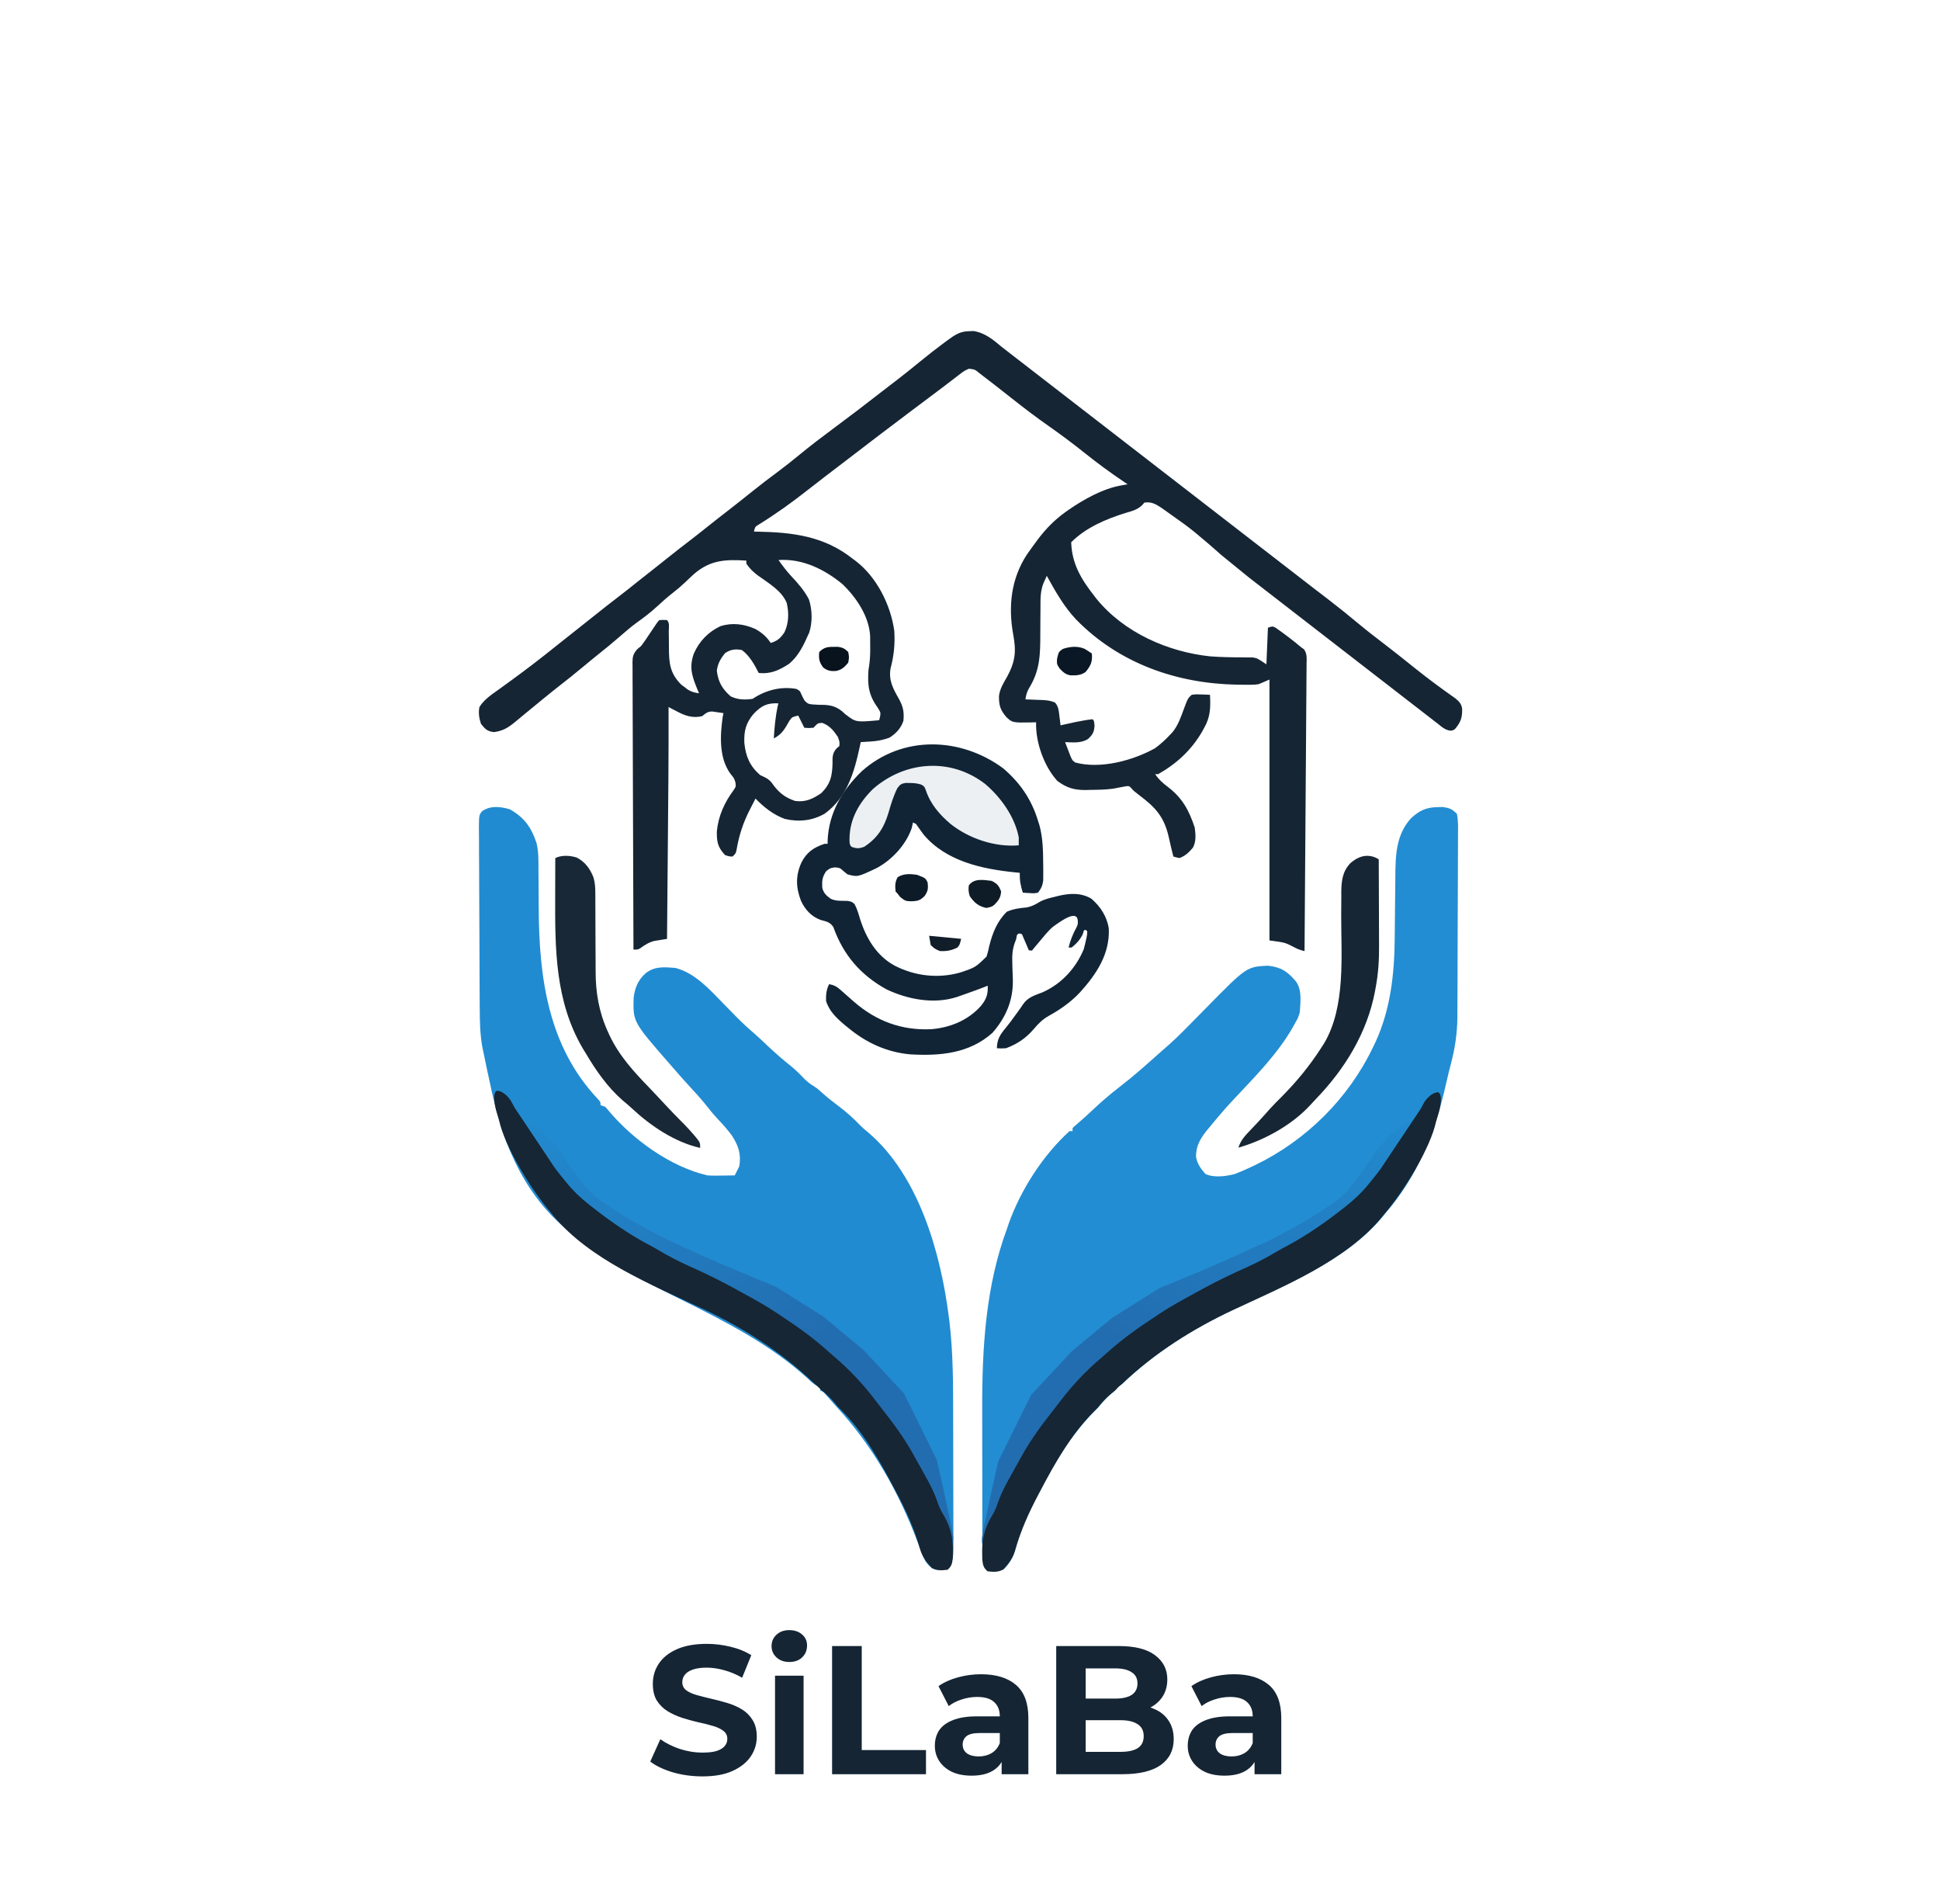 <svg width="1272" height="1248" viewBox="0 0 1272 1248" fill="none" xmlns="http://www.w3.org/2000/svg">
<rect width="1272" height="1248" fill="white"/>
<path d="M678.5 392L687 377C701.833 389.833 731.6 415.5 732 415.5C732.4 415.5 769.167 434.5 787.5 444V459V462L783.5 474L771 488L755 500.5L725 507.5L702.5 500.5H700L698 494.5L694.5 484.5L690 477.5V469L687 464H671.5L670 459L671.5 454.5L675 433L680.5 415.5L678.5 392Z" fill="white"/>
<path d="M638.301 217L635.598 217.086C629.545 217.172 626.324 219.362 621.476 222.887L619.598 224.273C614.016 228.377 608.582 232.634 603.223 237.023C598.52 240.883 593.801 244.698 588.973 248.398C585.336 251.172 581.707 253.954 578.102 256.77C567.618 264.959 557.046 273.017 546.357 280.936C538.892 286.464 531.527 292.066 524.348 297.961C519.735 301.752 515.083 305.46 510.297 309.031C504.443 313.374 498.648 317.761 492.973 322.336C488.148 326.229 483.293 330.078 478.397 333.88C472.918 338.127 467.434 342.363 462.035 346.711C458.901 349.235 455.736 351.713 452.543 354.163C448.135 357.538 443.739 360.923 439.41 364.398C436.015 367.131 432.602 369.839 429.173 372.53L428.232 373.268C424.708 376.03 421.184 378.792 417.688 381.59C413.752 384.758 409.799 387.895 405.788 390.966C400.446 395.051 395.154 399.188 389.91 403.398C385.077 407.281 380.229 411.139 375.348 414.961C371.781 417.752 368.225 420.552 364.699 423.395C354.935 431.27 345.008 438.9 334.856 446.27L332.254 448.152C330.536 449.402 328.817 450.65 327.098 451.898C322.315 455.317 317.524 458.397 314.348 463.461C313.593 467.243 314.131 470.811 315.348 474.461C318.087 477.925 319.397 479.342 323.848 479.898C329.689 479.168 333.209 476.99 337.664 473.323C339.026 472.18 340.393 471.043 341.764 469.912L343.934 468.121C347.516 465.147 351.115 462.195 354.727 459.257L356.785 457.586L357.049 457.371C360.267 454.753 363.484 452.136 366.754 449.582C371.855 445.668 376.829 441.618 381.785 437.523C385.567 434.396 389.343 431.264 393.176 428.199C397.353 424.9 401.443 421.531 405.463 418.043L405.768 417.778C409.54 414.503 413.288 411.248 417.301 408.266C422.099 404.88 426.586 401.446 430.91 397.461C434.274 394.331 437.664 391.352 441.285 388.523C444.065 386.358 446.663 384.161 449.219 381.73C451.218 379.794 453.232 377.885 455.305 376.027C466.114 366.911 475.833 366.698 489.348 367.461V369.461C491.476 372.653 493.855 374.952 496.91 377.211C503.767 382.228 512.476 387.056 515.836 395.219C517.331 401.769 517.234 408.358 514.348 414.461C511.763 418.293 509.787 420.104 505.348 421.461C502.571 417.296 499.475 414.616 495.117 412.25C487.852 408.993 480.052 408.013 472.348 410.461C464.318 414.318 458.48 420.307 454.91 428.461C451.739 437.548 453.696 443.2 457.254 451.898L458.348 454.461C455.54 454.07 453.521 453.564 451.066 452.113L448.848 450.398L446.629 448.738C439.319 441.441 438.614 434.771 438.598 424.668C438.598 422.504 438.576 420.341 438.547 418.178C438.526 416.805 438.507 415.432 438.488 414.059C438.479 411.561 439.223 408.336 437.348 406.461C434.848 406.336 434.848 406.336 432.348 406.461C431.348 407.461 431.348 407.461 430.304 408.964L429.02 410.883C428.045 412.325 427.071 413.768 426.098 415.211L424.648 417.383L423.207 419.508C422.3 420.858 421.342 422.174 420.348 423.461L417.788 425.589C415.192 428.644 414.76 430.234 414.702 434.184L414.746 436.427C414.733 438.975 414.727 441.52 414.752 444.068C414.771 445.935 414.781 447.801 414.782 449.668C414.775 454.752 414.785 459.834 414.819 464.918C414.855 470.32 414.871 475.722 414.877 481.124C414.888 491.324 414.921 501.524 414.971 511.724C415.028 523.428 415.063 535.132 415.089 546.837C415.143 572.045 415.231 597.253 415.348 622.461C418.348 622.461 418.348 622.461 420.004 621.438C422.988 619.25 425.564 617.652 429.193 616.767L432.129 616.297L435.1 615.806L437.348 615.461C437.474 601.209 437.598 586.958 437.721 572.706C437.781 565.75 437.841 558.794 437.902 551.838C438.157 523.064 438.448 494.29 438.356 465.513L438.348 463.461L440.779 464.754L444.004 466.426C449.426 469.268 454.245 470.887 460.348 469.461C462.794 467.514 463.737 466.479 466.926 466.387L469.598 466.773C471.183 466.987 472.768 467.211 474.348 467.461L473.863 469.852C472.103 482.172 471.345 496.838 478.973 507.273C481.38 510.175 481.38 510.175 482.191 512.855C482.579 515.523 482.579 515.523 481.09 517.828C475.037 525.958 470.978 534.868 470.008 545.016C469.934 551.887 470.584 555.3 475.348 560.461C477.973 561.398 477.973 561.398 480.348 561.461C482.348 559.461 482.348 559.461 482.875 557.43C484.522 547.518 487.311 539.063 491.945 530.125C492.822 528.461 493.686 526.79 494.531 525.109L495.348 523.461C500.898 529.185 507.053 534.048 514.59 536.812C523.706 538.956 532.707 538.005 540.777 533.344C555.308 522.7 560.05 506.484 563.684 489.652L564.348 486.461L566.981 486.312L570.473 486.086C575.107 485.802 579.013 485.152 583.348 483.461C587.555 480.756 590.798 477.274 592.348 472.461C592.88 466.812 592.219 463.384 589.553 458.412L589.387 458.12C585.665 451.563 582.554 446.082 583.906 438.207C586.128 429.844 586.904 422.1 586.348 413.461C583.975 396.513 574.951 378.489 561.238 367.852L559.348 366.461C540.388 351.366 519.819 348.924 496.265 348.489L494.348 348.461C495.093 345.255 495.093 345.255 497.988 343.547C509.098 336.649 519.541 329.134 529.805 321.039C533.445 318.164 537.111 315.326 540.796 312.51L542.91 310.898L547.148 307.664C549.918 305.552 552.687 303.437 555.453 301.32C569.739 290.386 584.005 279.423 598.414 268.652C600.632 266.996 602.848 265.337 605.063 263.676C606.407 262.666 607.753 261.657 609.098 260.648L609.639 260.244C612.954 257.764 616.27 255.285 619.559 252.771L621.785 251.062C623.223 249.966 624.66 248.87 626.098 247.773L628.12 246.206L630.02 244.762C631.793 243.397 633.261 242.494 635.357 241.697C639.183 242.163 639.183 242.163 642.321 244.725L644.223 246.211C646.267 247.761 648.308 249.315 650.334 250.888L652.348 252.461C655.897 255.22 659.436 257.991 662.961 260.781C671.11 267.232 679.332 273.501 687.848 279.461C695.761 284.998 703.457 290.757 711.005 296.784C719.226 303.365 727.615 309.54 736.34 315.441L739.348 317.461L737.406 317.793L734.785 318.273C722.972 320.377 710.407 327.459 700.573 334.252L698.785 335.523C691.77 340.487 685.966 346.369 680.77 353.206L679.285 355.211C677.268 357.936 675.282 360.677 673.348 363.461C662.881 379.4 660.988 397.498 664.348 416.023C666.402 427.121 665.721 433.579 660.348 443.586C657.959 447.716 655.602 451.437 655 456.233C654.939 462.288 655.799 465.346 659.848 470.062C663.838 473.783 663.838 473.783 677.188 473.531L679.348 473.461C678.894 486.383 684.472 502.235 693.281 511.918C699.355 516.453 704.328 517.926 711.934 517.861L714.973 517.773C719.957 517.726 724.854 517.666 729.797 516.988C732.039 516.525 734.277 516.09 736.535 515.711C740.205 515.022 740.205 515.022 741.889 516.794C743.348 518.461 743.348 518.461 746.492 520.879C757.736 529.332 763.435 535.4 766.488 549.461C767.34 553.489 768.332 557.471 769.348 561.461C771.22 562.008 771.22 562.008 773.348 562.461C777.137 561.065 779.594 558.725 782.148 555.668C784.402 551.521 783.923 547.03 783.348 542.461C779.542 531.043 775.282 523.136 765.66 515.773C762.338 513.301 759.739 510.891 757.348 507.461H759.348C771.173 500.837 781.02 491.797 787.91 480.07L789.348 477.461C793.633 470.165 793.814 463.842 793.348 455.461L790.828 455.32L787.535 455.211C784.266 455.07 784.266 455.07 781.348 455.461C778.838 457.752 778.838 457.752 776.206 464.791C774.255 470.065 772.449 475.451 768.859 479.855L767.348 481.461C764.234 484.813 761.038 487.75 757.348 490.461C742.788 498.586 721.52 504.29 704.977 499.82C703.105 498.434 703.105 498.434 701.863 495.641L700.598 492.336C699.835 490.383 699.081 488.426 698.348 486.461C703.545 486.643 708.77 487.288 713.348 484.461C716.496 481.482 717.296 480.079 717.66 475.711C717.348 472.461 717.348 472.461 716.348 471.461C712.717 471.859 709.181 472.494 705.602 473.215L701.91 474.023L698.164 474.84L695.348 475.461L695.051 472.723L694.598 469.148C694.188 465.701 694.033 463.3 691.816 460.586C688.797 459.21 686.246 458.997 682.953 458.842L680.598 458.773C679.04 458.706 677.483 458.64 675.926 458.574L672.348 458.461C672.753 455.623 673.278 453.581 674.726 451.086C681.906 439.465 682.083 429.138 682.097 415.75C682.098 412.507 682.12 409.264 682.148 406.021C682.169 403.951 682.189 401.88 682.207 399.809L682.21 396.886L682.222 394.153C682.224 390.058 682.662 386.297 684.102 382.441L684.91 380.648L686.348 377.461C692.016 387.678 697.571 397.637 705.659 406.175C733.673 434.794 771.354 448.062 811.023 448.807L814.223 448.836L817.267 448.878L820.152 448.859C822.683 448.849 822.683 448.849 825.348 448.461L832.348 445.461V616.461C842.46 617.821 842.46 617.821 847.785 620.523C850.315 621.971 852.511 622.795 855.348 623.461C855.539 599.126 855.716 574.791 855.872 550.456C855.947 538.628 856.024 526.8 856.118 514.972C856.202 504.581 856.279 494.19 856.342 483.799C856.373 478.314 856.403 472.828 856.45 467.343C856.498 462.092 856.542 456.84 856.568 451.588C856.576 449.657 856.586 447.725 856.596 445.794L856.597 445.724C856.627 443.047 856.657 440.372 856.666 437.696L856.671 435.263C856.73 431.728 857.15 428.546 854.963 425.588L853.348 424.461C847.862 419.816 842.148 415.51 836.258 411.395C834.348 410.461 834.348 410.461 831.348 411.461L830.348 435.461C824.348 431.461 824.348 431.461 821.398 430.963L818.305 430.957L814.83 430.908C807.73 430.89 800.604 430.779 793.522 430.25C765.757 427.351 736.992 414.639 719.051 392.656L717.348 390.461C708.912 379.688 702.803 369.577 702.348 355.461C712.072 345.736 725.165 340.253 738.098 336.211C742.221 335.012 745.487 334.244 748.707 331.312L750.348 329.461C754.773 328.797 757.528 330.278 761.172 332.647L763.035 333.965L765.134 335.446L767.348 337.023C769.644 338.657 771.938 340.294 774.228 341.938L776.348 343.461C784.926 349.588 800.348 363.461 800.348 363.461C800.348 363.461 811.602 372.667 818.848 378.523L943.5 475C943.5 475 950.7 481.859 954.348 477.461C957.995 473.062 958.779 470.034 958.684 464.512C958.161 461.321 956.646 459.697 954.168 457.734C945.431 451.58 936.811 445.273 928.473 438.586C925.104 435.87 921.724 433.17 918.325 430.492L916.535 429.086C913.609 426.784 910.682 424.483 907.727 422.219C901.879 417.77 896.097 413.283 890.447 408.584C884.011 403.225 877.507 397.977 870.865 392.874L868.035 390.711L865.303 388.615L862.734 386.664L656.785 227.398C651.233 222.675 645.698 218.119 638.301 217Z" fill="#152534"/>
<path d="M601.211 573.42C606.787 575.573 606.787 575.573 608.211 578.42C608.642 582.293 608.528 583.945 606.336 587.233C603.505 590.148 601.857 590.622 597.899 590.795C594.027 590.777 593.394 590.569 590.211 587.983C589.551 587.137 588.891 586.292 588.211 585.42C587.881 585.09 587.551 584.76 587.211 584.42C586.861 580.709 586.732 578.271 588.586 574.983C592.675 572.549 596.574 572.8 601.211 573.42Z" fill="#0D1A27"/>
<path d="M650.211 577.42C653.903 579.303 654.807 580.463 656.399 584.233C656.157 588.342 654.831 590.129 652.024 593.053C650.211 594.42 650.211 594.42 646.711 595.17C641.61 594.077 638.835 591.783 635.836 587.42C635.05 584.905 634.875 583.04 635.211 580.42C638.677 575.534 644.873 576.779 650.211 577.42Z" fill="#0D1C27"/>
<path d="M609.211 613.42C619.606 614.41 619.606 614.41 630.211 615.42C629.211 619.42 629.211 619.42 627.711 621.108C623.971 623.072 620.426 623.654 616.211 623.42C612.711 621.858 612.711 621.858 610.211 619.42C609.881 617.44 609.551 615.46 609.211 613.42Z" fill="#111D29"/>
<path d="M657.559 503.5C668.769 512.935 676.404 524.123 680.621 538.125C681.072 539.523 681.072 539.523 681.531 540.949C683.831 549.475 683.936 557.897 683.996 566.688C684.01 567.926 684.024 569.164 684.038 570.439C684.032 571.616 684.026 572.792 684.02 574.004C684.016 575.062 684.013 576.119 684.009 577.209C683.565 580.545 682.648 582.455 680.621 585.125C678.141 585.613 678.141 585.613 675.434 585.438C674.533 585.392 673.631 585.347 672.703 585.301C672.016 585.243 671.329 585.185 670.621 585.125C669.155 580.545 668.511 576.983 668.621 572.125C667.58 572.027 666.538 571.929 665.465 571.828C643.821 569.636 620.33 564.56 605.621 547.125C603.903 544.825 602.268 542.477 600.621 540.125C599.961 539.795 599.301 539.465 598.621 539.125C598.353 540.321 598.085 541.518 597.809 542.75C594.143 553.678 584.705 563.848 574.621 569.125C562.287 574.942 562.287 574.942 555.621 573.125C554.796 572.444 553.971 571.764 553.121 571.062C550.737 568.911 550.737 568.911 547.621 568.562C544.485 568.953 544.485 568.953 541.746 571C539.153 574.814 538.905 577.215 539.121 581.746C539.88 585.359 541.717 586.981 544.621 589.125C548.044 590.837 551.991 590.418 555.773 590.551C558.621 591.125 558.621 591.125 560.363 592.734C561.956 595.761 562.854 598.778 563.809 602.062C567.796 614.814 574.618 626.478 586.594 632.992C599.853 639.806 615.102 641.601 629.559 637.5C639.522 634.154 639.522 634.154 646.797 627.09C647.591 624.78 648.134 622.518 648.621 620.125C650.778 611.565 653.751 603.9 660.184 597.625C664.513 595.736 668.621 595.263 673.305 594.812C676.641 594.121 678.914 592.89 681.798 591.123C684.886 589.433 688.151 588.677 691.559 587.875C692.223 587.702 692.888 587.53 693.572 587.352C701.121 585.506 708.736 585.013 715.621 589.125C721.558 594.276 725.84 600.849 727 608.684C727.754 625.452 718.811 638.663 708.098 650.527C702.087 656.928 695.164 661.753 687.496 666C683.43 668.321 680.826 670.991 677.809 674.562C672.637 680.543 667.083 684.351 659.621 687.125C656.23 687.301 656.23 687.301 653.621 687.125C653.749 681.1 655.78 678.161 659.586 673.59C661.765 670.951 663.756 668.221 665.746 665.438C666.763 664.051 666.763 664.051 667.801 662.637C668.839 661.204 669.858 659.757 670.816 658.27C674.022 653.651 678.398 652.462 683.422 650.527C695.918 645.05 705.455 634.653 710.621 622.125C711.585 618.144 713.594 610.953 712.621 610.125C711.648 609.297 711 609.5 710.621 610.125C710.474 610.368 710.209 611.527 709.996 612.25C708.238 615.927 705.817 618.598 702.621 621.125C701.961 621.125 701.301 621.125 700.621 621.125C701.822 616.321 703.436 612.266 705.816 607.922C706.825 605.997 706.825 605.014 706.621 603.125C705.88 596.245 695.224 603.894 689.621 608.125C686.729 610.955 684.161 613.978 681.621 617.125C680.622 618.313 679.622 619.501 678.621 620.688C677.631 621.894 677.631 621.894 676.621 623.125L674.594 622.953L670.094 612.453C670.094 612.453 668.647 611.56 667.621 612.125C666.247 612.881 666.661 614.624 666.184 615.875C665.917 616.571 665.65 617.267 665.375 617.984C663.826 622.381 663.558 625.928 663.734 630.621C663.765 631.903 663.795 633.185 663.826 634.506C663.891 637.178 663.987 639.843 664.1 642.514C664.344 655.761 659.43 667.195 650.621 677.125C635.335 690.71 616.113 692.264 596.621 691.125C581.512 689.702 568.273 683.677 556.621 674.125C555.721 673.401 554.822 672.676 553.895 671.93C548.604 667.451 543.706 662.916 541.621 656.125C541.455 652.195 541.854 648.66 543.621 645.125C546.742 645.714 548.527 646.61 550.898 648.707C551.495 649.227 552.091 649.747 552.705 650.283C553.317 650.829 553.928 651.375 554.559 651.938C555.775 653.007 556.993 654.076 558.211 655.145C558.794 655.657 559.376 656.169 559.977 656.697C574.577 669.375 591.275 675.564 610.617 674.645C622.972 673.62 634.703 668.855 643.059 659.5C646.697 655.084 647.884 651.905 647.621 646.125C646.973 646.392 646.324 646.659 645.656 646.934C641.82 648.439 637.945 649.817 634.059 651.188C633.304 651.456 632.549 651.725 631.771 652.002C630.674 652.39 630.674 652.39 629.555 652.785C628.895 653.019 628.236 653.252 627.556 653.492C612.429 658.437 595.343 655.185 581.285 648.551C564.176 639.117 552.924 625.973 546.371 607.625C544.031 604.282 541.852 604.087 538.035 603.012C531.974 600.785 527.856 596.268 525.184 590.5C521.791 581.637 521.588 574.16 525.434 565.453C528.89 558.677 533.453 555.519 540.621 553.125C541.281 553.125 541.941 553.125 542.621 553.125C542.642 551.944 542.642 551.944 542.664 550.738C543.452 532.746 552.323 517.819 565.096 505.478C591.786 481.804 629.706 483.081 657.559 503.5Z" fill="#112435"/>
<path d="M902.223 562.301C902.809 562.627 903.396 562.953 904 563.289C904.047 572.322 904.082 581.355 904.104 590.387C904.114 594.583 904.128 598.778 904.151 602.974C904.173 607.033 904.185 611.092 904.19 615.151C904.193 616.689 904.201 618.227 904.211 619.766C904.275 629.113 903.749 638.074 902 647.289C901.866 648.041 901.731 648.794 901.593 649.569C896.449 677.051 881.636 701.001 862.377 720.857C861.15 722.133 859.956 723.439 858.766 724.75C846.698 737.679 828.908 747.458 812 752.289C813.451 747.589 816.217 744.566 819.562 741.102C820.649 739.952 821.735 738.803 822.82 737.652C823.358 737.086 823.896 736.52 824.45 735.936C827.353 732.851 830.151 729.674 832.965 726.508C835.241 724.026 837.612 721.663 840 719.289C849.844 709.371 858.421 699.041 866 687.289C866.713 686.19 867.426 685.09 868.16 683.957C882.417 659.893 879.348 626.672 879.381 599.892C879.387 595.995 879.424 592.099 879.461 588.203C879.456 587.023 879.451 585.843 879.446 584.627C879.533 577.287 880.242 571.221 885.483 565.738C890.315 561.497 896.058 559.495 902.223 562.301Z" fill="#162634"/>
<path d="M378.12 562.121C383.615 564.953 386.906 569.473 389.13 575.15C390.172 578.791 390.332 581.817 390.336 585.601C390.34 586.288 390.343 586.975 390.347 587.683C390.354 589.168 390.356 590.652 390.355 592.137C390.354 594.503 390.367 596.868 390.384 599.234C390.43 605.958 390.455 612.682 390.461 619.406C390.466 623.53 390.491 627.654 390.527 631.779C390.536 633.334 390.539 634.889 390.534 636.445C390.487 650.537 392.73 663.677 398.706 676.597C399.048 677.346 399.391 678.095 399.744 678.866C406.156 692.356 415.794 702.752 426.09 713.401C429.46 716.908 432.766 720.476 436.081 724.035C440.154 728.408 444.288 732.696 448.527 736.908C450.39 738.785 452.16 740.725 453.893 742.722C454.738 743.689 454.738 743.689 455.6 744.676C459.081 748.9 459.081 748.9 459.081 752.472C442.486 748.724 426.618 738.075 414.374 726.609C412.352 724.726 410.277 722.975 408.143 721.222C398.252 712.547 390.748 701.712 384.081 690.472C383.403 689.359 382.724 688.245 382.026 687.097C363.938 656.188 363.891 621.936 364.018 587.285C364.023 584.866 364.028 582.448 364.032 580.029C364.043 574.177 364.059 568.325 364.081 562.472C368.226 560.399 373.765 560.736 378.12 562.121Z" fill="#192836"/>
<path d="M334.383 530.532C343.781 535.927 348.502 542.457 351.801 552.714C353.205 558.466 353.054 564.285 353.063 570.175C353.066 572.333 353.083 574.491 353.103 576.649C353.158 582.781 353.189 588.913 353.214 595.046C353.42 640.927 359.379 686.123 392.359 720.798C393.758 722.469 393.758 722.469 393.758 724.469C394.748 724.799 395.738 725.129 396.758 725.469C398.16 726.93 398.16 726.93 399.695 728.844C415.565 747.437 439.769 764.841 463.758 770.469C466.91 770.69 470.037 770.661 473.195 770.594C474.022 770.585 474.849 770.576 475.701 770.567C477.72 770.544 479.739 770.508 481.758 770.469C482.067 769.851 482.376 769.232 482.695 768.594C483.383 767.219 484.07 765.844 484.758 764.469C486.01 756.53 484.224 751.131 479.949 744.446C476.971 740.401 473.684 736.753 470.226 733.114C467.945 730.67 465.872 728.169 463.82 725.532C459.901 720.542 455.653 715.916 451.344 711.266C448.073 707.729 444.905 704.117 441.758 700.469C440.809 699.386 439.859 698.303 438.91 697.219C415.051 669.87 415.051 669.87 415.449 654.161C416.197 647.634 418.399 642.266 423.383 637.907C429.342 633.314 435.424 633.913 442.758 634.469C455.858 637.769 465.808 649.148 474.883 658.469C477.131 660.765 479.384 663.056 481.64 665.344C482.179 665.891 482.717 666.438 483.272 667.001C486.712 670.474 490.246 673.773 493.973 676.939C497.109 679.629 500.073 682.503 503.07 685.344C508.323 690.294 513.683 694.945 519.328 699.442C522.427 702.028 525.188 704.873 527.996 707.766C530.355 710.047 533.006 711.692 535.758 713.469C536.96 714.494 538.146 715.538 539.32 716.594C542.801 719.715 546.459 722.541 550.195 725.344C555.093 729.041 559.472 732.964 563.722 737.407C565.606 739.316 567.549 740.973 569.633 742.657C602.557 770.906 616.705 821.312 622.008 862.407C622.253 864.279 622.253 864.279 622.503 866.188C625.048 887.353 624.929 908.723 624.961 930.008C624.965 932 624.969 933.992 624.974 935.983C624.985 941.497 624.993 947.011 624.997 952.524C625.001 959.614 625.019 966.704 625.048 973.794C625.069 979.323 625.079 984.852 625.081 990.381C625.082 993.666 625.089 996.95 625.105 1000.24C625.122 1003.88 625.121 1007.52 625.114 1011.16C625.123 1012.24 625.133 1013.31 625.142 1014.42C625.11 1020.11 624.995 1024.23 620.758 1028.47C618.867 1028.74 618.867 1028.74 616.508 1028.84C615.739 1028.89 614.971 1028.94 614.18 1028.99C610.503 1028.2 609.112 1026.35 606.758 1023.47C605.582 1021.05 604.599 1018.79 603.695 1016.28C603.23 1015.05 602.764 1013.82 602.285 1012.55C602.042 1011.9 601.798 1011.25 601.547 1010.57C589.443 978.331 572.179 947.819 548.758 922.469C546.37 919.783 543.986 917.095 541.605 914.403C539.899 912.399 539.899 912.399 537.758 911.469C537.758 910.809 537.758 910.149 537.758 909.469C537.181 909.217 536.605 908.964 536.012 908.704C533.481 907.318 531.771 905.724 529.695 903.719C505.231 881.342 475.476 866.245 446.058 851.603C422.683 839.968 398.997 828.155 378.758 811.469C377.28 810.384 375.801 809.301 374.32 808.219C357.119 794.673 344.595 777.385 335.758 757.469C335.227 756.282 334.695 755.095 334.148 753.872C327.06 737.082 323.189 719.429 319.445 701.657C319.268 700.818 319.091 699.979 318.909 699.115C318.399 696.686 317.895 694.256 317.394 691.825C317.244 691.102 317.093 690.378 316.937 689.633C316.726 688.593 316.726 688.593 316.51 687.533C316.389 686.939 316.267 686.345 316.141 685.733C314.771 677.648 314.586 669.782 314.549 661.59C314.539 660.196 314.529 658.802 314.519 657.408C314.488 652.861 314.468 648.314 314.449 643.766C314.446 642.991 314.442 642.216 314.439 641.417C314.408 634.104 314.382 626.79 314.365 619.476C314.343 610.137 314.301 600.798 314.231 591.459C314.184 584.88 314.16 578.302 314.152 571.723C314.147 567.797 314.132 563.872 314.093 559.946C314.056 556.258 314.047 552.572 314.061 548.885C314.061 546.886 314.031 544.888 314 542.89C314.069 534.369 314.069 534.369 316.051 531.778C321.657 527.858 328.172 528.712 334.383 530.532Z" fill="#218BD1"/>
<path d="M942.683 529.086C943.775 529.058 944.866 529.029 945.991 529C950.381 529.622 952.052 530.299 955.245 533.461C956.174 537.937 956.022 542.387 955.958 546.943C955.96 548.343 955.964 549.743 955.971 551.143C955.981 554.945 955.954 558.747 955.92 562.549C955.889 566.537 955.892 570.524 955.89 574.512C955.883 581.217 955.853 587.922 955.808 594.627C955.75 603.204 955.729 611.78 955.72 620.357C955.712 627.756 955.687 635.155 955.66 642.555C955.652 644.918 955.646 647.282 955.64 649.646C955.63 653.383 955.61 657.119 955.581 660.855C955.568 662.861 955.564 664.868 955.561 666.874C955.464 677.193 954.044 686.932 951.433 696.898C950.274 701.356 949.153 705.812 948.155 710.309C941.063 742.059 929.737 770.717 908.245 795.461C907.676 796.163 907.106 796.866 906.519 797.59C882.917 826.17 841.803 842.903 808.995 858.273C782.442 870.753 757.654 886.401 736.355 906.66C734.245 908.461 734.245 908.461 732.245 908.461C732.245 909.121 732.245 909.781 732.245 910.461C730.89 911.758 730.89 911.758 729.058 913.211C725.637 916.04 723.033 919.013 720.245 922.461C719.464 923.241 718.683 924.021 717.878 924.824C703.051 939.673 691.923 957.979 682.245 976.461C681.886 977.137 681.527 977.813 681.156 978.51C674.787 990.541 669.226 1003.08 665.558 1016.21C664.185 1021.07 661.949 1024.64 658.495 1028.34C654.878 1030.14 652.273 1029.91 648.245 1029.46C645.46 1026.86 644.336 1024.05 644.117 1020.22C644.115 1019.34 644.113 1018.45 644.112 1017.54C644.107 1016.53 644.103 1015.51 644.099 1014.47C644.099 1013.35 644.1 1012.24 644.1 1011.09C644.097 1009.92 644.093 1008.74 644.09 1007.53C644.082 1004.3 644.079 1001.07 644.078 997.838C644.077 995.806 644.075 993.775 644.073 991.744C644.063 984.618 644.059 977.493 644.06 970.367C644.061 963.796 644.05 957.225 644.034 950.654C644.021 944.97 644.016 939.286 644.016 933.603C644.017 930.228 644.013 926.854 644.003 923.479C643.898 883.667 646.269 843.129 660.245 805.461C660.758 803.933 660.758 803.933 661.28 802.375C669.026 780.331 683.798 757.247 701.245 741.461C701.905 741.461 702.565 741.461 703.245 741.461C703.245 740.801 703.245 740.141 703.245 739.461C704.503 738.191 704.503 738.191 706.37 736.648C709.713 733.818 712.927 730.894 716.104 727.882C721.844 722.452 727.72 717.378 733.983 712.562C742.993 705.617 751.524 698.069 759.987 690.473C761.29 689.312 762.599 688.158 763.925 687.024C769.033 682.633 773.802 677.993 778.515 673.184C780.079 671.602 781.643 670.021 783.208 668.439C785.634 665.983 788.057 663.525 790.474 661.061C817.341 633.707 817.341 633.707 831.37 633.023C839.988 633.996 844.026 636.668 849.679 643.305C853.805 648.984 852.632 656.755 852.245 663.461C851.12 667.273 851.12 667.273 849.245 670.461C848.866 671.167 848.487 671.874 848.097 672.602C838.237 690.27 823.123 705.493 809.359 720.141C805.888 723.836 802.494 727.568 799.245 731.461C798.784 732.007 798.322 732.554 797.846 733.117C796.216 735.055 794.604 737.006 792.995 738.961C792.215 739.887 792.215 739.887 791.419 740.832C787.159 746.074 783.906 751.53 784.245 758.523C785.046 763.073 787.314 765.957 790.245 769.461C795.746 772.211 803.824 771.095 809.57 769.59C812.876 768.35 816.051 766.967 819.245 765.461C820.413 764.918 821.581 764.376 822.784 763.816C856.349 747.619 884.157 720.114 900.245 686.461C900.787 685.347 901.328 684.233 901.886 683.086C911.72 661.629 914.299 638.413 914.475 615.045C914.492 612.894 914.515 610.743 914.54 608.593C914.61 602.488 914.671 596.383 914.722 590.278C914.754 586.515 914.796 582.752 914.842 578.989C914.858 577.573 914.871 576.157 914.879 574.74C914.966 560.754 915.303 547.103 925.241 536.289C930.702 531.293 935.179 529.174 942.683 529.086Z" fill="#228DD2"/>
<path d="M510.438 367.108C526.003 366.034 540.443 373.1 552.25 382.795C561.416 391.499 569.925 404.129 570.53 417.094C570.572 419.412 570.574 421.727 570.562 424.045C570.566 424.831 570.57 425.617 570.574 426.426C570.567 430.781 570.206 434.81 569.438 439.108C568.695 449.594 569.644 455.879 575.75 464.295C577.438 467.108 577.438 467.108 577.043 469.784C576.843 470.551 576.643 471.318 576.438 472.108C561.17 473.487 561.17 473.487 554.312 468.233C553.506 467.514 552.699 466.794 551.867 466.053C547.008 462.162 542.421 461.97 536.375 461.983C529.993 461.641 529.993 461.641 527.594 459.338C526.375 457.17 526.375 457.17 525.355 454.987C524.53 452.896 524.53 452.896 522.188 451.608C512.052 449.765 502.019 452.387 493.438 458.108C488.214 458.813 483.758 458.756 479 456.42C473.475 451.434 470.962 447.151 470 439.733C470.571 435.005 472.445 431.774 475.438 428.108C479.126 425.649 482.155 425.309 486.438 426.108C491.433 429.825 494.674 435.58 497.438 441.108C505.254 442.01 510.908 439.317 517.438 435.108C523.187 430.215 526.459 423.945 529.438 417.108C529.802 416.341 530.167 415.574 530.543 414.784C532.784 408.079 532.603 399.67 530.41 392.967C527.361 387.055 523.178 382.29 518.629 377.479C515.617 374.22 513.009 370.718 510.438 367.108Z" fill="white"/>
<path d="M510.357 461.038C510.224 461.609 510.091 462.18 509.955 462.769C508.416 469.832 507.786 476.83 507.357 484.038C512.791 481.298 514.682 477.591 517.611 472.437C519.357 470.038 519.357 470.038 523.357 469.038C524.677 471.678 525.997 474.318 527.357 477.038C530.231 477.289 530.231 477.289 533.357 477.038C533.852 476.523 534.347 476.007 534.857 475.476C536.357 474.038 536.357 474.038 539.107 473.851C543.939 475.616 546.527 478.824 549.357 483.038C550.544 486.288 550.544 486.288 550.357 489.038C549.703 489.595 549.05 490.152 548.377 490.726C545.602 493.902 545.852 496.773 545.857 500.788C545.592 509.046 544.417 513.978 538.544 519.851C532.969 523.677 528.189 525.965 521.357 525.038C514.176 522.637 510.237 519.155 505.935 513.034C503.831 510.373 501.389 509.491 498.357 508.038C491.615 502.148 488.952 495.797 488.044 487.015C487.731 479.23 489.011 474.042 494.005 468.066C499.055 462.696 502.854 460.689 510.357 461.038Z" fill="white"/>
<path d="M546.655 424.023C548.063 424.012 548.063 424.012 549.499 424C552.581 424.462 553.956 425.21 556.155 427.398C556.78 430.773 556.78 430.773 556.155 434.398C553.578 437.426 551.985 438.999 548.116 439.844C544.567 440.043 542.543 439.697 539.718 437.523C537.13 434.005 536.708 431.782 537.155 427.398C540.163 424.404 542.488 423.989 546.655 424.023Z" fill="#08131E"/>
<path d="M644 1007C641.833 1019.67 656.5 1020 656.5 1020L692.5 922.5C716.667 903 765.6 863.2 768 860C770.4 856.8 796 844.333 808.5 838.5L862.5 815.5L906.5 775.5L933 730L929 731.5L915.5 741C910.228 744.71 909.794 745.961 906.5 749.5C900.406 756.046 898.445 760.905 893 768C888.433 773.951 886.404 777.797 881 783C875.26 788.526 871.133 790.585 864.5 795C852.564 802.944 832.5 813 832.5 813L808.5 824L789 832.5L760 844.5L729 864L702.5 886L676 914.5L654.5 958C654.5 958 646.167 994.333 644 1007Z" fill="url(#paint0_linear_1_542)"/>
<path d="M941.5 735.5C941.533 735.344 942.5 732 943.005 730.494C943.005 730.494 947 718 943 716C937.997 716.004 933.942 722.375 933.942 722.375C933.04 724.023 932.132 725.668 931.216 727.309L907.755 762.438C905.342 766.383 902.482 769.904 899.567 773.488L897.505 776C892.99 781.632 888.097 786.231 882.438 790.723L879.505 793C868.58 801.589 857.043 809.551 844.817 816.188C842 817.663 839.233 819.161 836.497 820.785C830.317 824.46 824.098 827.716 817.538 830.669C807.692 835.058 798.072 839.644 788.623 844.835C787.153 845.644 785.681 846.449 784.207 847.251L783.865 847.437C775.962 851.739 768.059 856.041 760.528 860.977L757.505 863C746.981 869.928 736.852 876.981 727.435 885.371C725.749 886.883 724.052 888.383 722.325 889.848C712.081 898.498 703.022 908.13 694.923 918.797C693.506 920.679 692.078 922.541 690.618 924.391C683.293 933.61 676.283 943.136 670.493 953.402C669.831 954.602 669.168 955.801 668.505 957C666.978 959.712 665.452 962.425 663.938 965.145L662.317 968.062C659.229 973.556 656.43 978.918 654.329 984.871C653.403 987.69 652.462 990.074 650.977 992.652C646.529 999.745 644.238 1006.83 644.013 1015.15L644.005 1017.56C643.993 1019.08 644.002 1020.61 644.036 1022.13L644.039 1022.15C644.491 1025.89 644.691 1027.54 647.505 1030C651.533 1030.45 654.138 1030.68 657.755 1028.88C661.209 1025.17 664.127 1021.36 665.5 1016.5C669.168 1003.36 674.542 991.58 680.911 979.549L682 977.5C691.677 959.018 702.31 940.212 717.138 925.363L719.505 923C722.293 919.552 724.896 916.579 728.317 913.75C730.149 912.297 730.149 912.297 731.505 911C732.027 910.5 732 910.5 732.5 910C733.472 909.028 733.504 909.001 735.441 907.347L735.614 907.199C756.913 886.94 781.702 871.292 808.255 858.812C841.068 843.44 882.15 826.71 905.77 798.141L907.505 796C921.201 780.071 938 752 941.5 735.5Z" fill="#162634"/>
<path d="M624.779 1006C626.946 1018.67 612.279 1019 612.279 1019L576.279 921.5C552.112 902 503.179 862.2 500.779 859C498.379 855.8 472.779 843.333 460.279 837.5L406.279 814.5L362.279 774.5L335.779 729L339.779 730.5L353.279 740C358.551 743.71 358.985 744.961 362.279 748.5C368.373 755.046 370.334 759.905 375.779 767C380.346 772.951 382.375 776.797 387.779 782C393.519 787.526 397.646 789.585 404.279 794C416.215 801.944 436.279 812 436.279 812L460.279 823L479.779 831.5L508.779 843.5L539.779 863L566.279 885L592.779 913.5L614.279 957C614.279 957 622.612 993.333 624.779 1006Z" fill="url(#paint1_linear_1_542)"/>
<path d="M327.279 734.5C327.246 734.344 326.279 731 325.774 729.494C325.774 729.494 321.779 717 325.779 715C330.782 715.004 334.837 721.375 334.837 721.375C335.739 723.023 336.647 724.668 337.563 726.309L361.024 761.438C363.437 765.383 366.297 768.904 369.212 772.488L371.274 775C375.788 780.632 380.682 785.231 386.341 789.723L389.274 792C400.199 800.589 411.735 808.551 423.962 815.188C426.779 816.663 429.546 818.161 432.282 819.785C438.462 823.46 444.681 826.716 451.241 829.669C461.087 834.058 470.707 838.644 480.156 843.835C481.626 844.644 483.098 845.449 484.572 846.251L484.914 846.437C492.817 850.739 500.72 855.041 508.251 859.977L511.274 862C521.797 868.928 531.927 875.981 541.344 884.371C543.03 885.883 544.727 887.383 546.454 888.848C556.698 897.498 565.756 907.13 573.856 917.797C575.273 919.679 576.701 921.541 578.161 923.391C585.485 932.61 592.496 942.136 598.286 952.402C598.948 953.602 599.611 954.801 600.274 956C601.801 958.712 603.327 961.425 604.841 964.145L606.462 967.062C609.55 972.556 612.349 977.918 614.45 983.871C615.376 986.69 616.317 989.074 617.801 991.652C622.25 998.745 624.541 1005.83 624.766 1014.15L624.774 1016.56C624.786 1018.08 624.777 1019.61 624.743 1021.13L624.74 1021.15C624.288 1024.89 624.088 1026.54 621.274 1029C617.246 1029.45 614.641 1029.68 611.024 1027.88C607.57 1024.17 604.652 1020.36 603.279 1015.5C599.611 1002.36 594.237 990.58 587.868 978.549L586.779 976.5C577.101 958.018 566.468 939.212 551.641 924.363L549.274 922C546.486 918.552 543.883 915.579 540.462 912.75C538.63 911.297 538.63 911.297 537.274 910C536.752 909.5 536.779 909.5 536.279 909C535.307 908.028 535.275 908.001 533.337 906.347L533.165 906.199C511.866 885.94 487.077 870.292 460.524 857.812C427.711 842.44 386.629 825.71 363.008 797.141L361.274 795C347.578 779.071 330.779 751 327.279 734.5Z" fill="#162634"/>
<path d="M711.035 425.258C712.699 426.218 714.302 427.283 715.89 428.364C716.393 433.649 715.237 436.273 711.89 440.364C708.884 442.725 705.625 442.779 701.855 442.688C698.725 442.172 697.055 440.592 694.89 438.364C692.89 435.364 692.89 435.364 693.078 431.864C694.145 427.264 694.145 427.264 696.89 425.364C701.537 423.815 706.424 423.335 711.035 425.258Z" fill="#0A1725"/>
<path d="M645.9 513.86C656.198 522.595 665.398 535.385 667.967 548.913C668.007 550.645 668.015 552.378 667.967 554.109C652.418 555.461 635.296 549.719 623.164 540.031C616.038 533.965 610.09 527.107 607.063 518.085C606.123 515.57 606.123 515.57 604.054 514.314C601.454 513.471 599.284 513.267 596.553 513.255C595.666 513.237 594.78 513.22 593.867 513.202C590.906 513.664 590.119 514.305 588.345 516.697C585.86 521.701 584.177 527.046 582.658 532.415C579.741 542.38 575.342 549.461 566.5 555.148C563.216 556.296 561.616 556.271 558.357 555.148C556.728 553.511 557.069 551.902 557 549.627C557.203 536.635 563.298 526.2 572.325 517.241C593.379 498.796 623.214 496.402 645.9 513.86Z" fill="#ECF0F3"/>
<path d="M460.56 1164.44C453.84 1164.44 447.4 1163.56 441.24 1161.8C435.08 1159.96 430.12 1157.6 426.36 1154.72L432.96 1140.08C436.56 1142.64 440.8 1144.76 445.68 1146.44C450.64 1148.04 455.64 1148.84 460.68 1148.84C464.52 1148.84 467.6 1148.48 469.92 1147.76C472.32 1146.96 474.08 1145.88 475.2 1144.52C476.32 1143.16 476.88 1141.6 476.88 1139.84C476.88 1137.6 476 1135.84 474.24 1134.56C472.48 1133.2 470.16 1132.12 467.28 1131.32C464.4 1130.44 461.2 1129.64 457.68 1128.92C454.24 1128.12 450.76 1127.16 447.24 1126.04C443.8 1124.92 440.64 1123.48 437.76 1121.72C434.88 1119.96 432.52 1117.64 430.68 1114.76C428.92 1111.88 428.04 1108.2 428.04 1103.72C428.04 1098.92 429.32 1094.56 431.88 1090.64C434.52 1086.64 438.44 1083.48 443.64 1081.16C448.92 1078.76 455.52 1077.56 463.44 1077.56C468.72 1077.56 473.92 1078.2 479.04 1079.48C484.16 1080.68 488.68 1082.52 492.6 1085L486.6 1099.76C482.68 1097.52 478.76 1095.88 474.84 1094.84C470.92 1093.72 467.08 1093.16 463.32 1093.16C459.56 1093.16 456.48 1093.6 454.08 1094.48C451.68 1095.36 449.96 1096.52 448.92 1097.96C447.88 1099.32 447.36 1100.92 447.36 1102.76C447.36 1104.92 448.24 1106.68 450 1108.04C451.76 1109.32 454.08 1110.36 456.96 1111.16C459.84 1111.96 463 1112.76 466.44 1113.56C469.96 1114.36 473.44 1115.28 476.88 1116.32C480.4 1117.36 483.6 1118.76 486.48 1120.52C489.36 1122.28 491.68 1124.6 493.44 1127.48C495.28 1130.36 496.2 1134 496.2 1138.4C496.2 1143.12 494.88 1147.44 492.24 1151.36C489.6 1155.28 485.64 1158.44 480.36 1160.84C475.16 1163.24 468.56 1164.44 460.56 1164.44ZM508.163 1163V1098.44H526.883V1163H508.163ZM517.523 1089.44C514.083 1089.44 511.283 1088.44 509.123 1086.44C506.963 1084.44 505.883 1081.96 505.883 1079C505.883 1076.04 506.963 1073.56 509.123 1071.56C511.283 1069.56 514.083 1068.56 517.523 1068.56C520.963 1068.56 523.763 1069.52 525.923 1071.44C528.083 1073.28 529.163 1075.68 529.163 1078.64C529.163 1081.76 528.083 1084.36 525.923 1086.44C523.843 1088.44 521.043 1089.44 517.523 1089.44ZM545.577 1163V1079H565.017V1147.16H607.137V1163H545.577ZM656.748 1163V1150.4L655.548 1147.64V1125.08C655.548 1121.08 654.308 1117.96 651.828 1115.72C649.428 1113.48 645.708 1112.36 640.668 1112.36C637.228 1112.36 633.828 1112.92 630.468 1114.04C627.188 1115.08 624.388 1116.52 622.068 1118.36L615.348 1105.28C618.868 1102.8 623.108 1100.88 628.068 1099.52C633.028 1098.16 638.068 1097.48 643.188 1097.48C653.028 1097.48 660.668 1099.8 666.108 1104.44C671.548 1109.08 674.268 1116.32 674.268 1126.16V1163H656.748ZM637.068 1163.96C632.028 1163.96 627.708 1163.12 624.108 1161.44C620.508 1159.68 617.748 1157.32 615.828 1154.36C613.908 1151.4 612.948 1148.08 612.948 1144.4C612.948 1140.56 613.868 1137.2 615.708 1134.32C617.628 1131.44 620.628 1129.2 624.708 1127.6C628.788 1125.92 634.108 1125.08 640.668 1125.08H657.828V1136H642.708C638.308 1136 635.268 1136.72 633.588 1138.16C631.988 1139.6 631.188 1141.4 631.188 1143.56C631.188 1145.96 632.108 1147.88 633.948 1149.32C635.868 1150.68 638.468 1151.36 641.748 1151.36C644.868 1151.36 647.668 1150.64 650.148 1149.2C652.628 1147.68 654.428 1145.48 655.548 1142.6L658.428 1151.24C657.068 1155.4 654.588 1158.56 650.988 1160.72C647.388 1162.88 642.748 1163.96 637.068 1163.96ZM692.53 1163V1079H733.57C744.13 1079 752.05 1081 757.33 1085C762.69 1089 765.37 1094.28 765.37 1100.84C765.37 1105.24 764.29 1109.08 762.13 1112.36C759.97 1115.56 757.01 1118.04 753.25 1119.8C749.49 1121.56 745.17 1122.44 740.29 1122.44L742.57 1117.52C747.85 1117.52 752.53 1118.4 756.61 1120.16C760.69 1121.84 763.85 1124.36 766.09 1127.72C768.41 1131.08 769.57 1135.2 769.57 1140.08C769.57 1147.28 766.73 1152.92 761.05 1157C755.37 1161 747.01 1163 735.97 1163H692.53ZM711.85 1148.36H734.53C739.57 1148.36 743.37 1147.56 745.93 1145.96C748.57 1144.28 749.89 1141.64 749.89 1138.04C749.89 1134.52 748.57 1131.92 745.93 1130.24C743.37 1128.48 739.57 1127.6 734.53 1127.6H710.41V1113.44H731.17C735.89 1113.44 739.49 1112.64 741.97 1111.04C744.53 1109.36 745.81 1106.84 745.81 1103.48C745.81 1100.2 744.53 1097.76 741.97 1096.16C739.49 1094.48 735.89 1093.64 731.17 1093.64H711.85V1148.36ZM822.568 1163V1150.4L821.368 1147.64V1125.08C821.368 1121.08 820.128 1117.96 817.648 1115.72C815.248 1113.48 811.528 1112.36 806.488 1112.36C803.048 1112.36 799.648 1112.92 796.288 1114.04C793.008 1115.08 790.208 1116.52 787.888 1118.36L781.168 1105.28C784.688 1102.8 788.928 1100.88 793.888 1099.52C798.848 1098.16 803.888 1097.48 809.008 1097.48C818.848 1097.48 826.488 1099.8 831.928 1104.44C837.368 1109.08 840.088 1116.32 840.088 1126.16V1163H822.568ZM802.888 1163.96C797.848 1163.96 793.528 1163.12 789.928 1161.44C786.328 1159.68 783.568 1157.32 781.648 1154.36C779.728 1151.4 778.768 1148.08 778.768 1144.4C778.768 1140.56 779.688 1137.2 781.528 1134.32C783.448 1131.44 786.448 1129.2 790.528 1127.6C794.608 1125.92 799.928 1125.08 806.488 1125.08H823.648V1136H808.528C804.128 1136 801.088 1136.72 799.408 1138.16C797.808 1139.6 797.008 1141.4 797.008 1143.56C797.008 1145.96 797.928 1147.88 799.768 1149.32C801.688 1150.68 804.288 1151.36 807.568 1151.36C810.688 1151.36 813.488 1150.64 815.968 1149.2C818.448 1147.68 820.248 1145.48 821.368 1142.6L824.248 1151.24C822.888 1155.4 820.408 1158.56 816.808 1160.72C813.208 1162.88 808.568 1163.96 802.888 1163.96Z" fill="#152534"/>
<defs>
<linearGradient id="paint0_linear_1_542" x1="914.5" y1="696" x2="753.5" y2="896.5" gradientUnits="userSpaceOnUse">
<stop stop-color="#228DD2"/>
<stop offset="1" stop-color="#226DB0"/>
</linearGradient>
<linearGradient id="paint1_linear_1_542" x1="354.279" y1="695" x2="515.279" y2="895.5" gradientUnits="userSpaceOnUse">
<stop stop-color="#228DD2"/>
<stop offset="1" stop-color="#226DB0"/>
</linearGradient>
</defs>
</svg>
